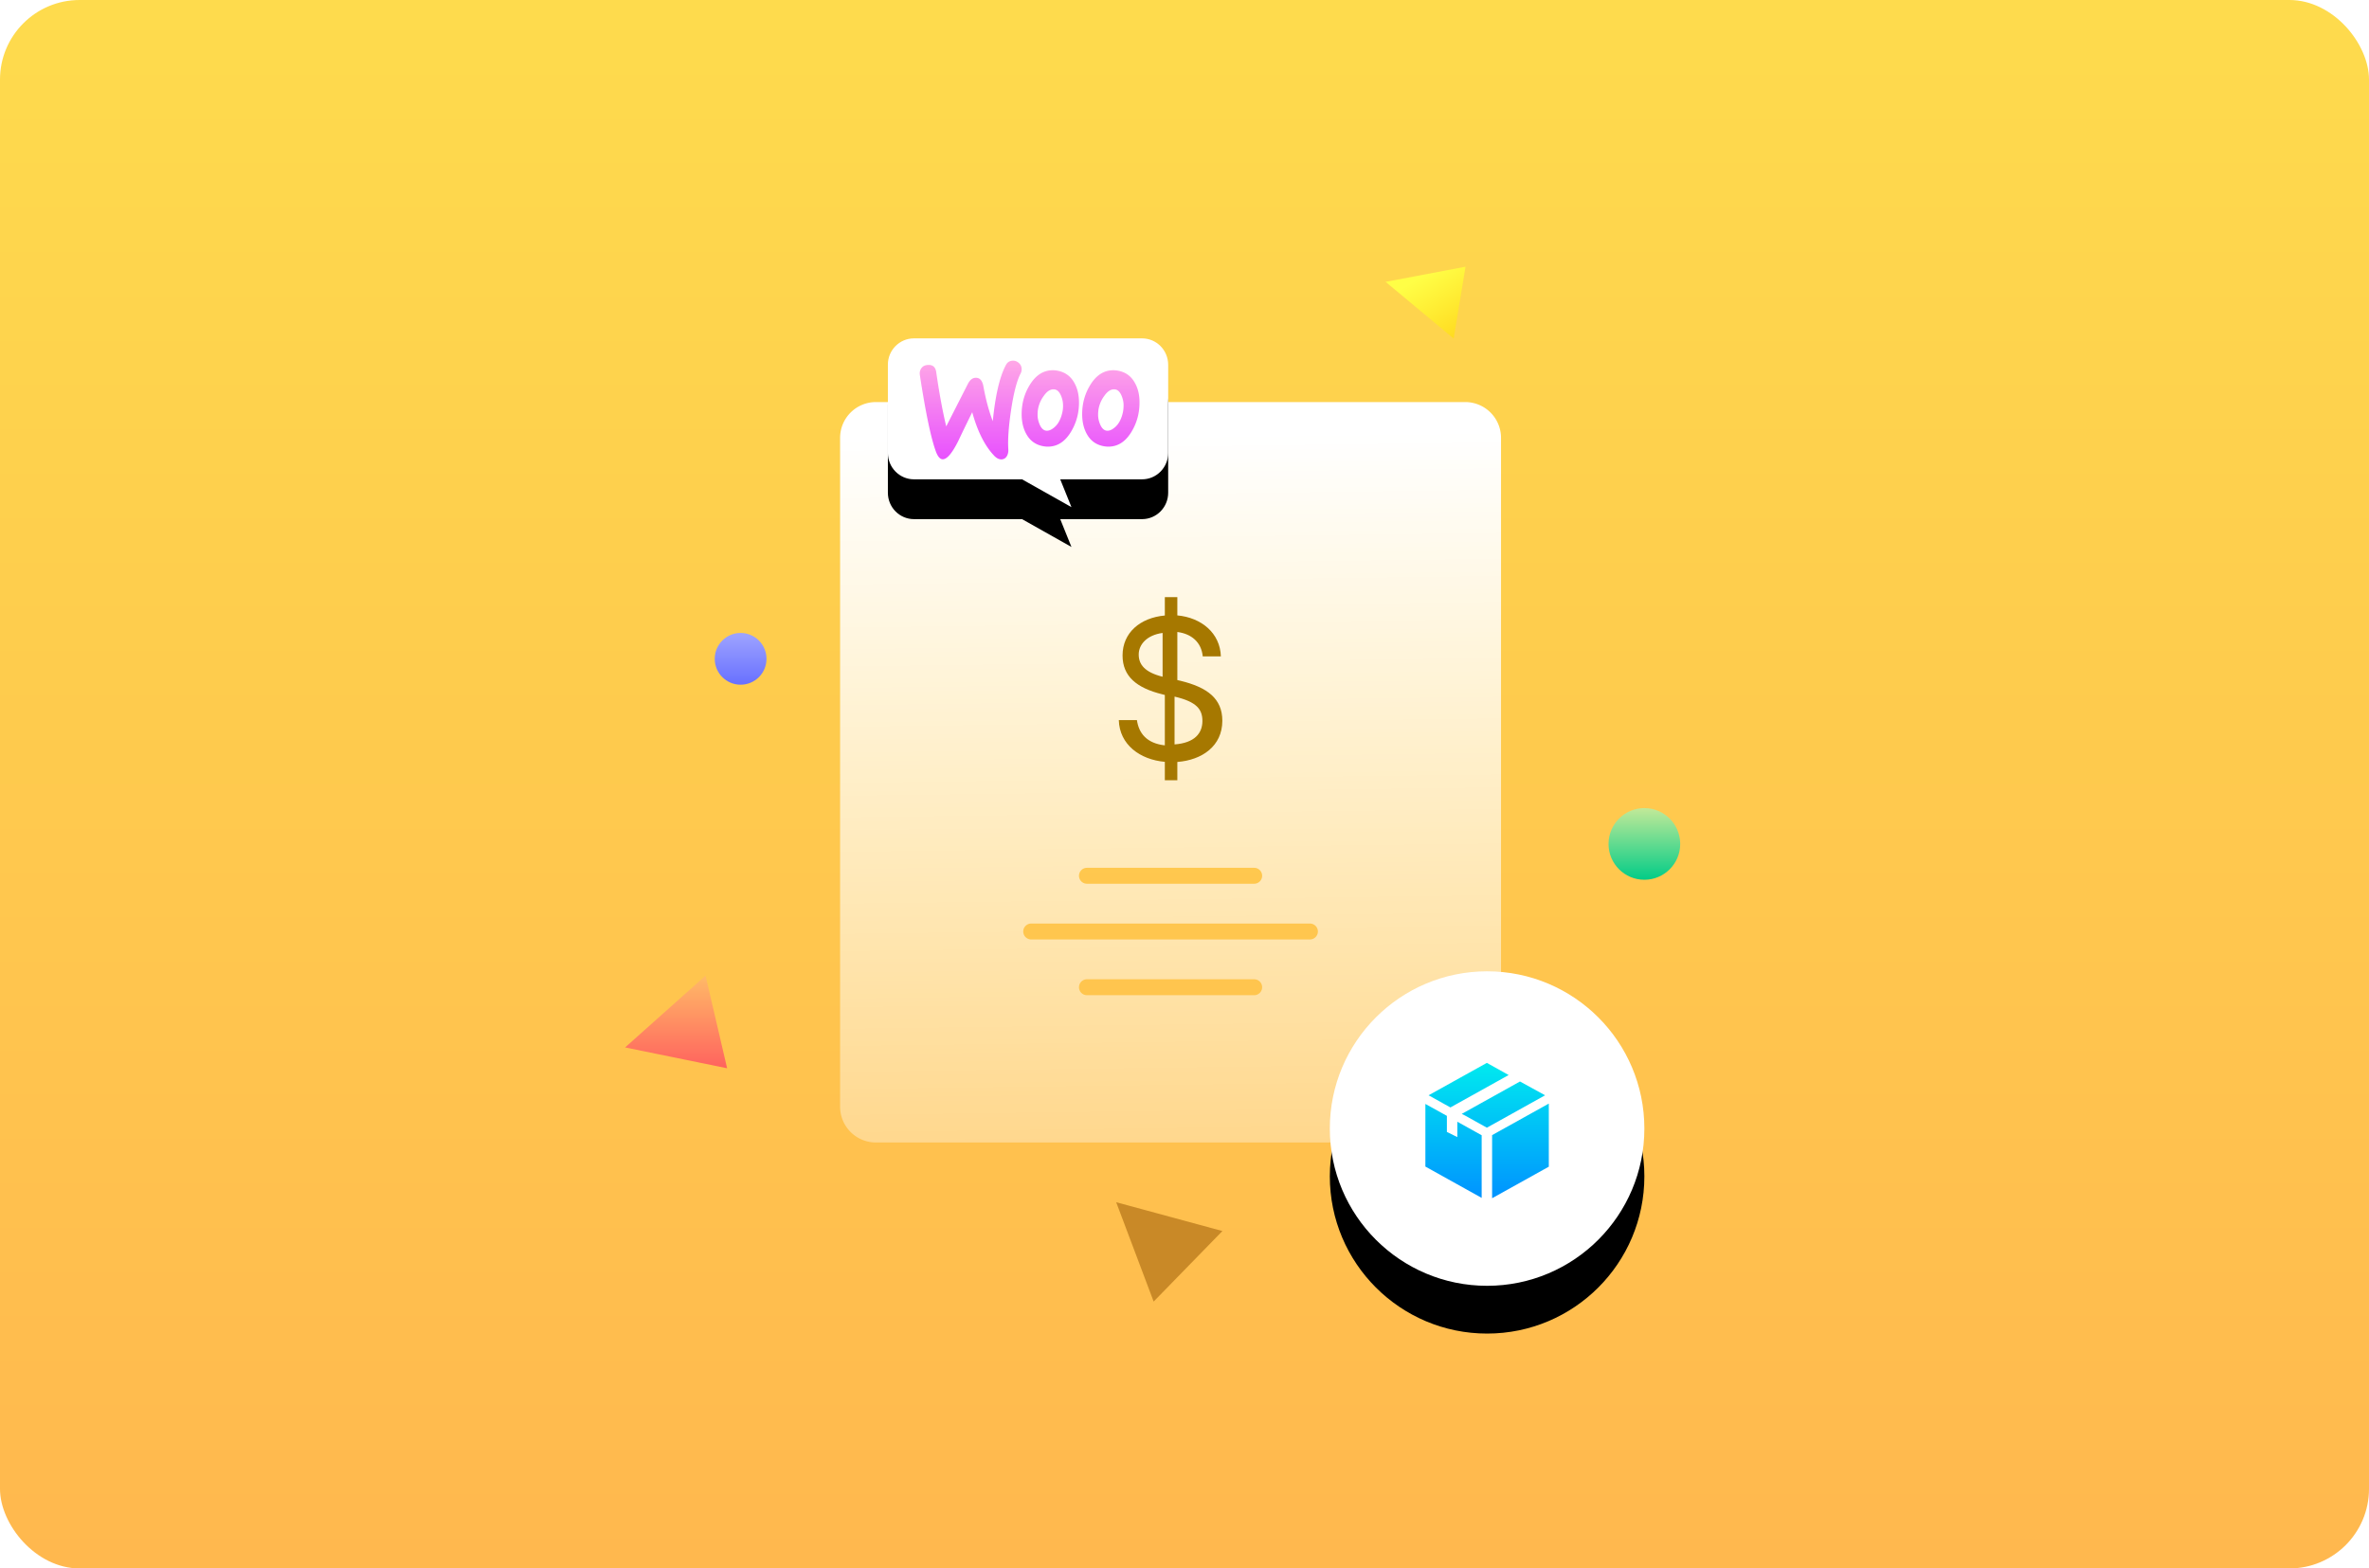 <svg width="595" height="394" xmlns="http://www.w3.org/2000/svg" xmlns:xlink="http://www.w3.org/1999/xlink"><defs><linearGradient x1="50%" y1="0%" x2="50%" y2="100%" id="a"><stop stop-color="#FEDB4D" offset="0%"/><stop stop-color="#FFB84E" offset="100%"/></linearGradient><linearGradient x1="50%" y1="4.473%" x2="51.466%" y2="131.523%" id="b"><stop stop-color="#FFF" offset="0%"/><stop stop-color="#FFF" stop-opacity=".146" offset="100%"/></linearGradient><linearGradient x1="50%" y1="0%" x2="50%" y2="100%" id="c"><stop stop-color="#FFBA67" offset="0%"/><stop stop-color="#FF635E" offset="100%"/></linearGradient><linearGradient x1="50.09%" y1="9.743%" x2="149.876%" y2="155.371%" id="d"><stop stop-color="#FFFE46" offset=".09%"/><stop stop-color="#FFBD00" offset="100%"/></linearGradient><linearGradient x1="50%" y1="0%" x2="50%" y2="100%" id="e"><stop stop-color="#C2E998" offset="0%"/><stop stop-color="#02CC87" offset="100%"/></linearGradient><linearGradient x1="50%" y1="-8.078%" x2="50%" y2="100%" id="f"><stop stop-color="#A3A8FF" offset="0%"/><stop stop-color="#6870FF" offset="100%"/></linearGradient><linearGradient x1="50%" y1="0%" x2="50%" y2="100%" id="i"><stop stop-color="#00EAEF" offset="0%"/><stop stop-color="#0093FF" offset="100%"/></linearGradient><linearGradient x1="50%" y1="0%" x2="50%" y2="100%" id="l"><stop stop-color="#FFA8E6" offset="0%"/><stop stop-color="#E850FF" offset="100%"/></linearGradient><filter x="-62.7%" y="-47.5%" width="225.3%" height="225.3%" filterUnits="objectBoundingBox" id="g"><feOffset dy="12" in="SourceAlpha" result="shadowOffsetOuter1"/><feGaussianBlur stdDeviation="14.5" in="shadowOffsetOuter1" result="shadowBlurOuter1"/><feColorMatrix values="0 0 0 0 0.724 0 0 0 0 0.552 0 0 0 0 0 0 0 0 0.248 0" in="shadowBlurOuter1"/></filter><filter x="-56.1%" y="-69.6%" width="212.2%" height="286.3%" filterUnits="objectBoundingBox" id="j"><feOffset dy="10" in="SourceAlpha" result="shadowOffsetOuter1"/><feGaussianBlur stdDeviation="11.5" in="shadowOffsetOuter1" result="shadowBlurOuter1"/><feColorMatrix values="0 0 0 0 0.724 0 0 0 0 0.552 0 0 0 0 0 0 0 0 0.248 0" in="shadowBlurOuter1"/></filter><circle id="h" cx="216.5" cy="216.5" r="39.5"/><path d="M6.534 0h57.304C67.464 0 70.4 2.97 70.4 6.64V28.77c0 3.67-2.936 6.64-6.562 6.64h-20.55l2.82 6.989-12.405-6.989H6.563c-3.627 0-6.563-2.97-6.563-6.64V6.64C-.029 3 2.907 0 6.534 0z" id="k"/></defs><g fill="none" fill-rule="evenodd"><rect fill="url(#a)" width="595" height="394" rx="20"/><g transform="translate(157 67)"><path d="M211 34a9 9 0 019 9v168a9 9 0 01-9 9H63a9 9 0 01-9-9V43a9 9 0 019-9h148zm-53 145h-42a2 2 0 000 4h42a2 2 0 000-4zm14-14h-70a2 2 0 000 4h70a2 2 0 000-4zm-14-14h-42a2 2 0 000 4h42a2 2 0 000-4z" fill="url(#b)"/><path d="M138.7 129v-4.592c6.173-.478 11.3-3.955 11.3-10.352 0-5.574-3.767-8.388-10.489-10.033l-.81-.186V91.759c3.53.452 6.041 2.549 6.381 6.132h4.552c-.183-5.866-4.892-9.742-10.934-10.299V83h-3.139v4.619c-6.199.557-10.62 4.326-10.62 10.033 0 5.23 3.506 8.175 10.019 9.768l.601.16v12.66c-4.525-.504-6.539-3.025-7.01-6.343H124c.183 6.184 5.336 9.927 11.561 10.484V129h3.14zm-3.7-26c-4.448-1.113-6-3.054-6-5.59 0-2.511 2.069-4.892 6-5.41v11zm3 17v-12l.163.027c5.372 1.283 6.837 3.153 6.837 6.093 0 3.074-1.953 5.506-7 5.88z" fill="#A67800" fill-rule="nonzero"/><path fill="url(#c)" d="M20.213 178.08l5.409 23.273L0 196.118z"/><path fill="#C98927" d="M123.343 235.003l26.678 7.239-17.27 17.718z"/><path fill="url(#d)" d="M191 3.8L211.085 0l-2.975 18.052z"/><circle fill="url(#e)" cx="256" cy="145" r="9"/><circle fill="url(#f)" cx="29.014" cy="98.5" r="6.5"/><g fill-rule="nonzero"><use fill="#000" filter="url(#g)" xlink:href="#h"/><use fill="#FFF" xlink:href="#h"/></g><path d="M232 210.228v15.85L217.76 234v-15.85l1.58-.882 12.66-7.04zm-31 .085l5.403 2.998v4.035l2.622 1.298v-3.859l6.113 3.393v15.737L201 226.05v-15.737zm23.759-5.636l6.311 3.463-9.181 5.114-5.448 3.026-5.476-3.047-.835-.416 14.629-8.14zM216.44 200l5.477 3.054-14.629 8.14-5.484-3.054 14.636-8.14z" fill="url(#i)" fill-rule="nonzero"/><g fill-rule="nonzero"><g transform="translate(66 18)"><use fill="#000" filter="url(#j)" xlink:href="#k"/><use fill="#FFF" xlink:href="#k"/></g><path d="M8.427 7.476c.348-.486.869-.742 1.564-.793 1.266-.102 1.986.511 2.16 1.842.769 5.346 1.613 9.873 2.506 13.582l5.436-10.666c.496-.972 1.117-1.484 1.862-1.535 1.092-.077 1.762.64 2.035 2.148.62 3.402 1.415 6.293 2.358 8.748.645-6.497 1.737-11.178 3.276-14.068.372-.716.918-1.074 1.638-1.125.571-.052 1.092.127 1.564.511s.72.87.77 1.458c.024.46-.05.844-.249 1.228-.968 1.842-1.762 4.937-2.407 9.234-.62 4.17-.844 7.418-.695 9.745.05.64-.05 1.203-.298 1.689-.298.562-.745.87-1.316.92-.645.052-1.315-.255-1.96-.946-2.309-2.43-4.146-6.062-5.486-10.897a486.152 486.152 0 00-3.574 7.367c-1.464 2.89-2.706 4.374-3.748 4.45-.67.052-1.241-.536-1.737-1.764-1.266-3.35-2.631-9.822-4.096-19.414-.1-.665.05-1.254.397-1.714zm53.57 3.639c-.902-1.609-2.229-2.579-4.007-2.962A6.452 6.452 0 0056.638 8c-2.404 0-4.357 1.277-5.885 3.83C49.451 14 48.8 16.4 48.8 19.03c0 1.966.4 3.65 1.202 5.055.901 1.609 2.229 2.579 4.007 2.962.475.102.926.153 1.352.153 2.429 0 4.382-1.277 5.885-3.83 1.302-2.196 1.953-4.596 1.953-7.225.025-1.992-.4-3.651-1.202-5.03zm-2.983 7.518c-.372 1.663-1.036 2.899-2.018 3.73-.77.656-1.487.933-2.151.807-.638-.126-1.169-.655-1.567-1.638-.319-.782-.478-1.563-.478-2.294 0-.63.053-1.26.186-1.84a7.954 7.954 0 011.407-3c.877-1.236 1.806-1.74 2.762-1.564.638.126 1.169.656 1.567 1.639.319.781.478 1.563.478 2.294 0 .655-.053 1.286-.186 1.866zm-12.216-7.518c-.902-1.609-2.254-2.579-4.007-2.962A6.453 6.453 0 0041.439 8c-2.405 0-4.358 1.277-5.886 3.83C34.251 14 33.6 16.4 33.6 19.03c0 1.966.4 3.65 1.202 5.055.902 1.609 2.229 2.579 4.007 2.962.476.102.927.153 1.352.153 2.43 0 4.383-1.277 5.886-3.83C47.349 21.174 48 18.774 48 16.145c0-1.992-.4-3.651-1.202-5.03zm-2.989 7.518c-.371 1.663-1.035 2.899-2.016 3.73-.77.656-1.486.933-2.15.807-.637-.126-1.167-.655-1.565-1.638-.319-.782-.478-1.563-.478-2.294 0-.63.053-1.26.186-1.84a7.957 7.957 0 011.406-3c.876-1.236 1.804-1.74 2.76-1.564.637.126 1.167.656 1.565 1.639.319.781.478 1.563.478 2.294a7.088 7.088 0 01-.186 1.866z" fill="url(#l)" transform="translate(66 18)"/></g></g></g></svg>